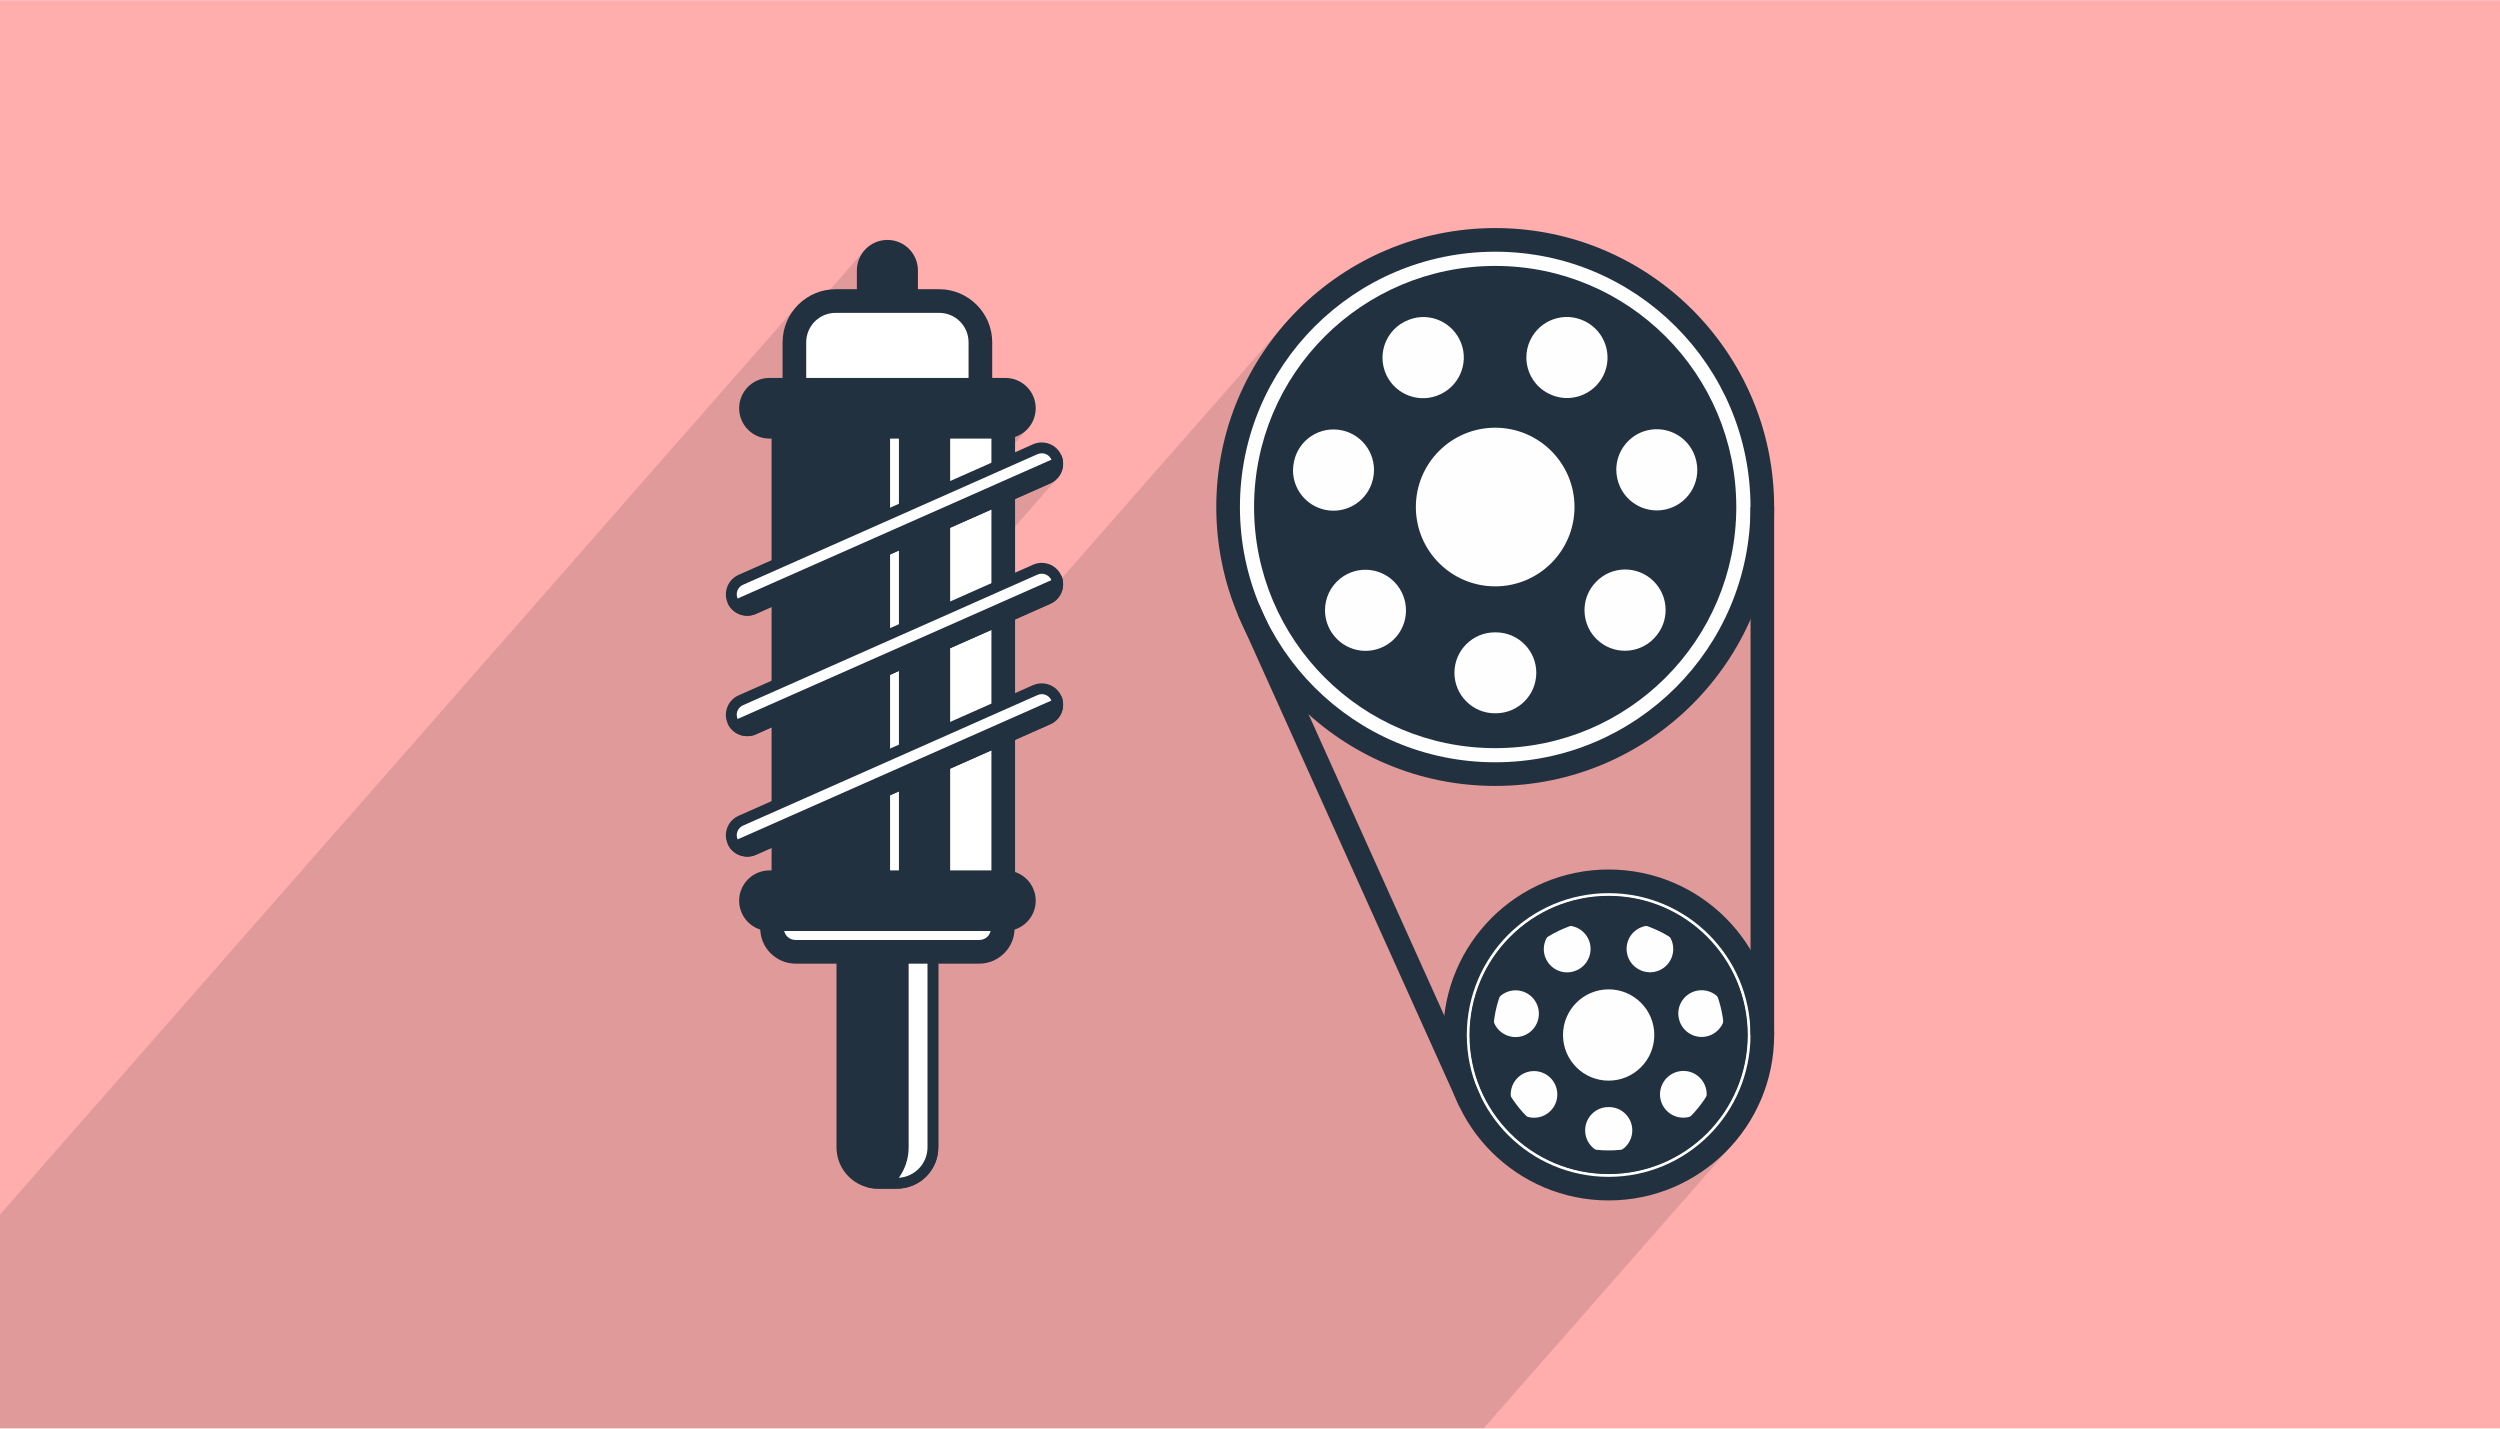 <svg xmlns="http://www.w3.org/2000/svg" xml:space="preserve" width="350" height="200" version="1" shape-rendering="geometricPrecision" text-rendering="geometricPrecision" image-rendering="optimizeQuality" fill-rule="evenodd" clip-rule="evenodd" viewBox="0 0 35000 19994"><path fill="#FFADAD" fill-rule="nonzero" d="M35000 19994H0V0h35000v19994z"/><path fill="#373435" fill-opacity=".149" d="M14801 6696l-921 1050v499l616-273 11-5 10-3 11-4 11-2 11-2 12-2 11-1h12l32 3 32 7 30 11 28 16 25 19 23 23 19 26 15 29 8 21 6 21 3 21 1 8 3235-3688-122 141-116 148-109 153-102 158-94 164-86 168-39 87 675-769 241-266 265-242 288-215 308-187 327-158 344-126 358-92 371-57 383-19 382 19 371 57 358 92 344 126 327 158 308 187 288 215 265 242 241 266 216 288 187 308 157 327 126 344 92 359 57 371 19 383-19 382-57 372-89 348v6285h331l-433 493-24 86-31 90-35 89-39 86-43 84-47 81-50 79-55 77-57 73-62 71-234 268 56-45 72-62 69-66 66-69-496 566 11-6 175-106 163-122 151-137 137-150-630 719 23-11 100-51 97-56 94-60 91-65 87-69 85-72 80-77 77-80-3465 3949H0v-2994L11126 4316l-43 58-37 61-32 65-25 68-18 72-11 73-2 48 333-380 86-71 33-18 711-811-52 63-39 73-25 80-9 86v428h1152l116 12 109 34 98 53 85 71 71 85 53 98 34 109 12 116v506l-12 117-34 108-53 98-71 86-152 174h205l12-9 50-46 2-3 48-52-96 110h255v259h196l85-9 80-25 72-39 62-52-468 534 589-261 11-4 10-4 11-3 11-2 11-2 12-2 11-1h12l32 2 32 7 30 12 28 15 25 20 23 23 19 26 15 29 8 21 6 21 3 21 2 22-1 21-3 22-5 21-7 21-9 21-11 19-12 17-159 182 103-46 53-30 44-38zm-216 1181zm0-1686z"/><ellipse fill="#FEFEFE" cx="22493" cy="14519" rx="2124" ry="2119"/><ellipse fill="#FEFEFE" cx="20934" cy="7100" rx="3739" ry="3742"/><path fill="#21313F" fill-rule="nonzero" d="M24507 7095c0-987-400-1880-1047-2527s-1540-1047-2527-1047-1881 400-2528 1047c-646 647-1046 1540-1046 2527s400 1881 1046 2527c647 647 1541 1047 2528 1047s1880-400 2527-1047c647-646 1047-1540 1047-2527zm-813-2761c706 707 1144 1683 1144 2761s-438 2055-1144 2761c-707 707-1683 1144-2761 1144-1079 0-2055-437-2762-1144-706-706-1143-1683-1143-2761s437-2054 1143-2761c707-707 1683-1144 2762-1144 1078 0 2054 437 2761 1144z"/><path fill="#21313F" fill-rule="nonzero" d="M17670 7095c0-901 365-1717 955-2307 591-590 1407-956 2308-956s1717 366 2307 956c591 590 956 1406 956 2307s-365 1717-956 2307c-590 591-1406 956-2307 956s-1717-365-2308-956c-590-590-955-1406-955-2307zm1189-2073c-530 530-858 1264-858 2073 0 810 328 1543 858 2074 531 530 1264 858 2074 858 809 0 1543-328 2073-858 531-531 859-1264 859-2074 0-809-328-1543-859-2073-530-531-1264-859-2073-859-810 0-1543 328-2074 859z"/><path fill="#21313F" fill-rule="nonzero" d="M24308 7095c0-1864-1511-3375-3375-3375-1865 0-3376 1511-3376 3375s1511 3376 3376 3376c1864 0 3375-1512 3375-3376zm-1114 1796c-192 246-548 289-794 96-143-112-217-278-217-447 0-122 39-245 120-349l7-8c195-245 552-284 796-89 244 196 284 552 89 796l-1 1zm552-2448l3 13c67 306-127 607-433 674-304 66-605-126-673-429-10-43-15-86-15-128 0-257 176-490 437-552 305-71 609 117 681 422zm-1567-1953l7 3c281 137 399 475 263 757-137 281-475 399-757 263-204-97-323-301-323-512 0-82 18-165 55-243 135-283 472-403 755-268zm-2500 4c280-139 618-22 756 259 139 280 21 621-259 759l-11 5c-282 134-620 14-755-268-37-79-55-162-55-243 0-212 120-415 323-512h1zm-1134 2639c-263-59-443-292-443-551 0-41 5-82 14-123 0-1 1-4 1-5 66-306 368-498 673-432 306 67 500 370 433 675 0 2-1 6-2 8-69 304-371 496-676 428zm1277-38c0-613 497-1110 1111-1110 613 0 1110 497 1110 1110 0 614-497 1111-1110 1111-614 0-1111-497-1111-1111zm-1146 1802l-3-4c-83-104-123-229-123-353 0-166 73-331 213-443 245-195 601-154 796 90 196 245 157 602-87 798-245 195-600 156-796-88zm2257 1086h-5c-312 0-566-254-566-567 0-312 254-566 566-566h14c312 0 566 253 566 566s-253 566-566 567h-9zM24507 14487c0-549-223-1045-582-1405-359-359-856-581-1404-581-549 0-1045 222-1405 581-359 360-581 856-581 1405 0 548 222 1045 581 1404 360 359 856 582 1405 582 548 0 1045-223 1404-582s582-856 582-1404zm-348-1639c419 420 679 999 679 1639 0 639-260 1219-679 1638s-999 678-1638 678c-640 0-1219-259-1639-678-419-419-678-999-678-1638 0-640 259-1219 678-1639 420-419 999-678 1639-678 639 0 1219 259 1638 678z"/><path fill="#21313F" fill-rule="nonzero" d="M20573 14487c0-538 218-1025 571-1377 352-353 839-571 1377-571 537 0 1024 218 1377 571 352 352 570 839 570 1377 0 537-218 1024-570 1377-353 352-840 570-1377 570-538 0-1025-218-1377-570-353-353-571-840-571-1377zm805-1144c-293 293-474 697-474 1144 0 446 181 850 473 1143 293 292 697 473 1144 473 446 0 850-181 1143-473 292-293 473-697 473-1143 0-447-181-851-473-1144-293-292-697-473-1143-473-447 0-851 181-1143 473z"/><path fill="#21313F" fill-rule="nonzero" d="M24463 14487c0-1073-870-1942-1942-1942-1073 0-1942 869-1942 1942 0 1072 869 1942 1942 1942 1072 0 1942-870 1942-1942zm-641 1033c-111 141-315 166-457 55-82-64-125-160-125-257 0-70 23-141 69-201l4-5c113-140 318-163 458-51 141 113 164 318 51 458v1zm317-1409l2 8c38 176-73 349-249 388-175 38-348-73-387-247-6-25-9-50-9-74 0-148 102-282 252-317 175-41 350 67 391 242zm-901-1123l4 2c162 78 229 273 151 435s-273 230-435 151c-118-56-186-173-186-294 0-47 10-95 31-140 78-163 272-232 435-154zm-1439 2c162-80 356-13 436 149 79 161 12 357-150 437l-6 2c-162 78-357 9-434-154-22-45-32-93-32-140 0-121 69-238 186-294zm-652 1518c-152-34-255-168-255-317 0-23 3-47 8-70 0-1 1-3 1-3 38-176 211-287 387-249 176 39 287 213 249 389 0 1-1 3-1 4-40 175-214 286-389 246zm735-21c0-353 286-639 639-639s639 286 639 639-286 639-639 639-639-286-639-639zm-659 1036l-2-2c-48-60-71-132-71-203 0-96 42-191 123-255 140-112 345-89 458 52 112 141 90 346-51 459-140 112-345 90-457-51zm1298 625h-3c-180 0-326-146-326-326s146-326 326-326h8c180 0 326 146 326 326s-146 326-326 326h-4-1zM24838 7095v7392h-331V7095h331z"/><path fill="#21313F" fill-rule="nonzero" d="M20428 15482l-3098-6879 301-135 3098 6878-301 136zM13136 16060c0 319-259 578-578 578h-268c-320 0-579-259-579-578v-3672c0-319 259-578 579-578h268c319 0 578 259 578 578v3672z"/><path fill="#fff" fill-rule="nonzero" d="M12409 16562c146-121 236-304 236-502v-3672c0-199-90-381-236-503h149c277 0 502 226 502 503v3672c0 277-225 502-502 502h-149z"/><path fill="#21313F" fill-rule="nonzero" d="M12584 11962c223 13 401 199 401 426v3672c0 226-178 412-401 426 87-121 137-269 137-426v-3672c0-157-50-305-137-426zm-26-152h-268c-52 0-102 7-150 20 247 66 429 290 429 558v3672c0 267-182 492-429 558 48 13 98 20 150 20h268c319 0 578-259 578-578v-3672c0-319-259-578-578-578zM12851 5709c0 236-191 428-427 428s-428-192-428-428V3783c0-236 192-427 428-427s427 191 427 427v1926z"/><path fill="#fff" fill-rule="nonzero" d="M13726 5295c0 320-259 578-578 578h-1448c-320 0-578-258-578-578v-506c0-319 258-578 578-578h1448c319 0 578 259 578 578v506z"/><path fill="#21313F" fill-rule="nonzero" d="M13891 5295c0 205-83 391-218 525v1c-134 134-320 218-525 218h-1448c-205 0-391-84-525-218h-1c-135-135-218-321-218-526v-505c0-206 83-392 218-526l10-10c134-129 316-208 516-208h1448c204 0 390 83 525 218 135 134 218 320 218 526v505zm-451 292c74-74 120-178 120-292v-505c0-115-46-218-121-293-74-74-177-120-291-120h-1448c-111 0-211 43-285 113l-7 7c-75 75-121 178-121 293v505c0 114 46 217 121 292 74 75 178 121 292 121h1448c114 0 217-46 292-121z"/><path fill="#21313F" fill-rule="nonzero" d="M14046 12607h-3244V5713h3244v6894z"/><path fill="#fff" fill-rule="nonzero" d="M14046 12607h-910V5713h910v6894z"/><path fill="#21313F" fill-rule="nonzero" d="M14046 12772h-910c-91 0-165-74-165-165V5713c0-92 74-166 165-166h910c91 0 165 74 165 166v6894c0 91-74 165-165 165zm-744-331h578V5878h-578v6563z"/><path fill="#fff" fill-rule="nonzero" d="M12750 12607h-454V5713h454v6894z"/><path fill="#21313F" fill-rule="nonzero" d="M12750 12772h-454c-92 0-166-74-166-165V5713c0-92 74-166 166-166h454c92 0 166 74 166 166v6894c0 91-74 165-166 165zm-289-331h124V5878h-124v6563z"/><path fill="#21313F" fill-rule="nonzero" d="M14500 5713c0 234-190 424-424 424h-3304c-234 0-424-190-424-424 0-235 190-425 424-425h3304c234 0 424 190 424 425z"/><path fill="#fff" fill-rule="nonzero" d="M14039 12993c0 182-148 329-330 329h-2570c-183 0-331-147-331-329 0-183 148-331 331-331h2570c182 0 330 148 330 331z"/><path fill="#21313F" fill-rule="nonzero" d="M14204 12993c0 136-55 260-145 349-90 90-213 146-350 146h-2570c-137 0-261-56-350-145h-1c-89-90-145-214-145-350 0-137 56-261 145-351l11-10c89-84 209-135 340-135h2570c136 0 260 56 350 146 90 89 145 213 145 350zm-378 116c29-29 47-71 47-116 0-46-18-88-48-118-29-29-70-47-116-47h-2570c-43 0-82 16-111 42l-6 6c-30 30-48 71-48 117 0 45 18 86 48 116s71 48 117 48h2570c45 0 87-18 116-48h1z"/><path fill="#21313F" fill-rule="nonzero" d="M14500 12607c0 234-190 424-424 424h-3304c-234 0-424-190-424-424s190-424 424-424h3304c234 0 424 190 424 424z"/><path fill="#fff" fill-rule="nonzero" d="M10462 11914c-89 0-170-53-205-134-24-55-25-115-3-171 22-55 64-99 118-122l4124-1829c28-12 58-18 88-18 89 0 170 52 205 134 49 112-3 244-115 293l-4124 1828c-28 12-58 19-88 19z"/><path fill="#21313F" fill-rule="nonzero" d="M14584 9715c59 0 112 35 135 89 33 74-1 161-76 194l-4123 1828c-19 8-38 12-58 12-59 0-112-35-135-89-16-36-17-75-3-112 15-37 43-65 80-82l4122-1827c19-9 38-13 58-13zm0-151c-39 0-80 8-119 24l-4123 1829c-151 66-221 242-155 393 49 113 159 180 275 180 39 0 80-8 119-25l4123-1829c151-66 220-241 155-393-49-112-159-179-275-179z"/><path fill="#21313F" fill-rule="nonzero" d="M14859 9743c65 152-4 327-155 393l-4123 1829c-151 65-328-4-394-155l4672-2067z"/><path fill="#fff" fill-rule="nonzero" d="M10462 10228c-89 0-170-53-205-134-24-55-25-116-3-171s64-99 118-123l4124-1828c28-13 58-19 89-19 88 0 169 53 204 134 24 55 25 115 3 171-22 55-64 99-118 123l-4124 1828c-28 12-58 19-88 19z"/><path fill="#21313F" fill-rule="nonzero" d="M14585 8029c58 0 111 35 134 88 16 37 17 77 3 113-15 37-43 65-79 82l-4123 1828c-19 8-38 12-58 12-59 0-112-35-135-89-16-36-17-76-3-112 15-37 43-66 80-82l4122-1828c19-8 38-12 59-12zm0-152c-40 0-81 8-120 25l-4123 1829c-151 65-221 242-155 393 49 112 159 179 275 179 39 0 80-7 119-25l4123-1828c151-66 220-242 155-393-49-113-159-180-274-180z"/><path fill="#21313F" fill-rule="nonzero" d="M14859 8057c65 151-4 327-155 393l-4123 1828c-151 66-328-3-394-154l4672-2067z"/><path fill="#fff" fill-rule="nonzero" d="M10462 8541c-89 0-170-52-205-134-24-54-25-115-3-170 22-56 64-99 118-123l4124-1829c28-12 58-18 89-18 88 0 169 53 204 134 24 55 25 115 3 170-22 56-64 99-118 123l-4124 1829c-28 12-58 18-88 18z"/><path fill="#21313F" fill-rule="nonzero" d="M14585 6343c58 0 111 34 135 88 15 36 16 76 2 113-15 36-43 65-79 81l-4123 1828c-19 8-38 13-58 13-59 0-112-35-135-89-16-36-17-76-3-113 15-36 43-65 80-81l4122-1828c19-8 38-12 59-12zm0-152c-40 0-81 8-120 25l-4123 1828c-151 66-221 242-155 394 49 112 159 179 275 179 39 0 80-8 119-25l4123-1828c151-66 220-242 155-393-49-113-159-180-274-180z"/><path fill="#21313F" fill-rule="nonzero" d="M14859 6371c65 151-4 327-155 393l-4123 1828c-151 66-328-3-394-154l4672-2067z"/></svg>